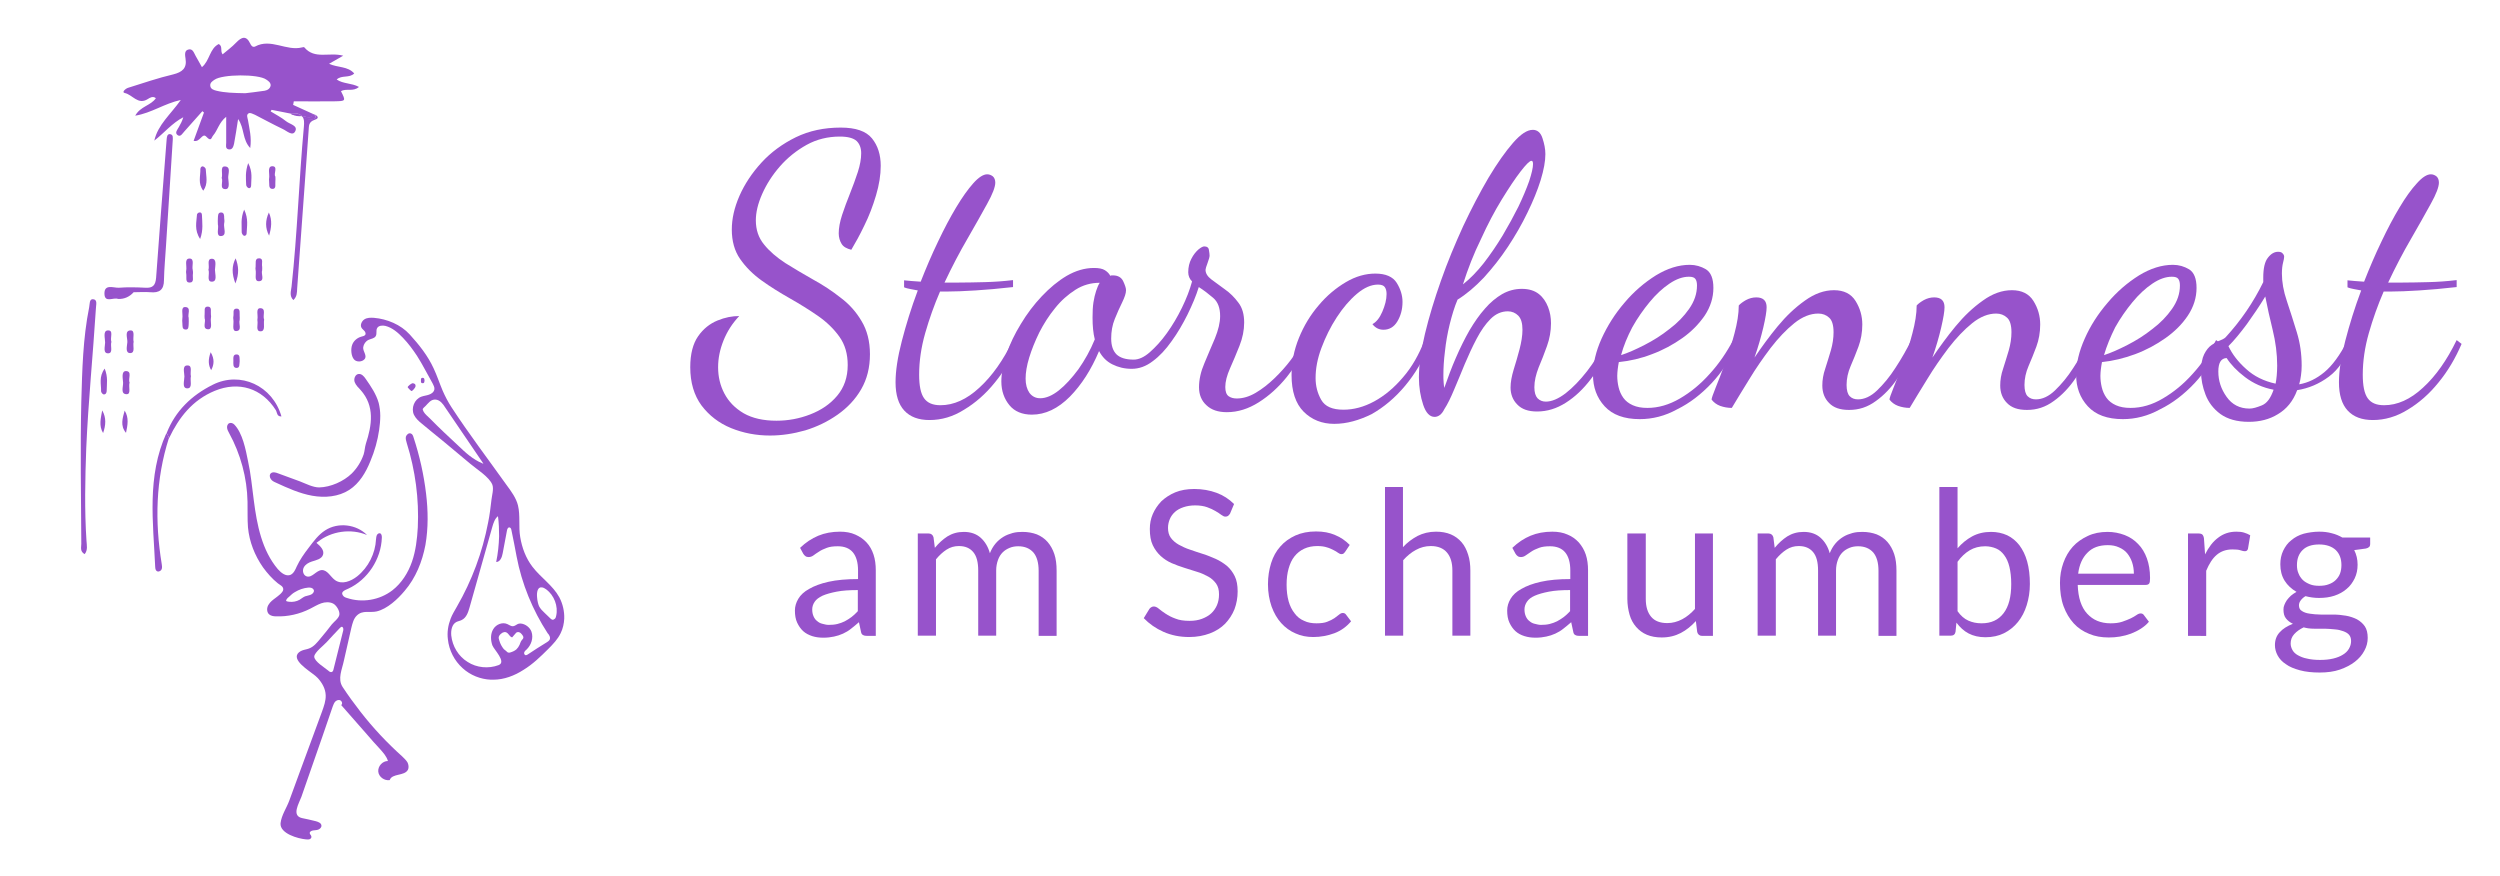 <?xml version="1.0" encoding="UTF-8"?>
<!-- Generator: Adobe Illustrator 26.0.3, SVG Export Plug-In . SVG Version: 6.00 Build 0)  -->
<svg xmlns="http://www.w3.org/2000/svg" xmlns:xlink="http://www.w3.org/1999/xlink" version="1.1" id="Ebene_1" x="0px" y="0px" viewBox="0 0 1113 390" style="enable-background:new 0 0 1113 390;" xml:space="preserve">
<style type="text/css">
	.st0{fill:#9753CB;}
	.st1{fill:none;}
</style>
<g>
	<path class="st0" d="M249,265.9c-2.9-5.3-8.2-8.7-11.9-13.5c-3-3.9-4.7-8.5-5.5-13.3c-0.8-4.6,0.1-9.6-1-14.1   c-0.8-3.3-3.1-6.4-5.1-9.1c-8.2-11.5-16.8-22.8-24.5-34.6c-1.5-2.3-2.8-4.8-3.9-7.3c-1.4-3.3-2.5-6.7-4-9.9   c-2.6-5.7-6.5-10.6-10.7-15.2c-4-4.4-10.1-6.9-15.9-7.4c-1.5-0.1-3.1-0.1-4.3,0.7c-1.2,0.8-2,2.6-1.2,3.8c0.3,0.5,0.8,0.8,1.2,1.3   c0.4,0.4,0.7,1.1,0.5,1.6c-0.3,0.7-1.2,0.8-1.9,1c-1.8,0.5-3.4,1.9-4,3.6c-0.7,1.8-0.5,5,0.8,6.5c1.1,1.3,3.6,1.2,4.7-0.1   c1.3-1.6-0.8-3.4-0.6-5.3c0.2-1.4,1.1-2.7,2.4-3.3c1.1-0.5,2.6-0.6,3.2-1.7c0.6-1.1,0-2.5,0.6-3.5c0.6-1.2,2.4-1.3,3.7-1   c3.1,0.8,5.6,3,7.8,5.3c2.4,2.5,4.4,5.2,6.3,8.1c2.5,3.9,4.6,8.2,6.9,12.2c0.4,0.8,0.9,1.7,0.8,2.6c-0.2,1.2-1.2,2-2.4,2.4   c-1.1,0.4-2.3,0.5-3.4,0.9c-3.1,1.1-4.7,5.1-3.3,8.1c0.8,1.6,2.2,2.9,3.6,4c1.3,1.1,2.7,2.2,4,3.3c2,1.6,4,3.3,6,4.9   c3.8,3.2,7.7,6.4,11.5,9.6c2.8,2.4,8.4,5.8,9.8,9.3c0.7,1.9-0.2,4.8-0.4,6.7c-0.4,3.4-0.8,6.9-1.5,10.2   c-2.5,13.1-7.2,25.8-13.9,37.4c-1,1.8-2.1,3.5-2.8,5.4c-1.1,2.9-1.6,6-1.2,9.1c0.5,4.9,2.9,9.6,6.6,12.9c3.4,3.1,7.9,4.9,12.5,5.1   c0.4,0,0.7,0,1.1,0c4.8,0,9.5-1.8,13.5-4.4c4.1-2.5,7.6-5.9,11-9.3c2.1-2.1,4.2-4.3,5.5-7c1-2,1.5-4.3,1.6-6.5   C251.3,272.3,250.6,268.9,249,265.9z M214.8,206.3c-4.2-1.7-7.6-4.8-10.8-7.9c-4.2-3.9-8.5-7.9-12.5-12c-0.9-0.9-2.3-2-2.9-3.1   c-0.8-1.4-0.3-1.4,0.8-2.5c1.3-1.3,2.4-3.1,4.6-2.9c1.9,0.2,3.2,1.9,4.2,3.5c5.7,8.3,11.3,16.7,17,25   C215,206.4,214.9,206.4,214.8,206.3z M232.3,285c-0.5,0.6-0.7,1.4-1,2.1s-0.8,1.4-1.4,2c-0.8,0.7-1.8,1.1-2.8,1.4   c-0.3,0.1-0.6,0.1-0.9,0c-0.4-0.1-0.6-0.5-0.9-0.7c-0.3-0.3-0.7-0.5-1-0.8c-0.9-1.1-1.6-2.4-2-3.8c-0.2-0.6-0.4-1.3-0.2-1.8   c0.2-0.6,0.8-1.2,1.3-1.5c0.3-0.3,0.8-0.4,1.2-0.5c0.2,0,0.5,0,0.7,0.1c0.5,0.2,0.9,0.6,1.2,1c0.3,0.4,0.7,0.9,1.1,1.1   c0.5,0.3,0.5,0.1,0.8-0.3c0.4-0.5,0.9-1,1.3-1.5c0.3-0.4,1-0.5,1.5-0.3s0.9,0.6,1.2,1c0.3,0.4,0.6,0.8,0.6,1.3   C233,284.2,232.7,284.6,232.3,285z M244.7,284.8c-0.3,0.5-0.7,0.8-1.2,1.1c-2.9,1.8-5.8,3.6-8.6,5.5c-0.3,0.2-0.6,0.3-0.9,0.3   c-0.5-0.1-0.8-0.8-0.6-1.3c0.2-0.5,0.6-0.9,1-1.2c2.1-2,3.2-5.2,2.2-8c-0.7-1.9-2.7-3.4-4.7-3.6c-1.3-0.1-1.6,0.4-2.6,0.9   c-1.3,0.7-2.1,0-3.3-0.6c-2.2-1.1-5.1,0-6.4,2.2c-1.3,2.1-1.2,4.9-0.4,7.2c0.7,1.9,6.4,7.4,2.8,8.8c-4.5,1.7-9.8,1.2-13.8-1.4   c-4.1-2.5-6.8-7-7.3-11.8c-0.2-2.3,0.3-5,2.3-6c0.8-0.4,1.7-0.5,2.4-0.9c2-1,2.8-3.3,3.4-5.4l10.2-36.1c0.5-1.7,1.1-3.6,2.5-4.7   c0.4,3,0.5,5.9,0.5,8.9c-0.1,3.8-0.5,7.7-1.3,11.5c1.8,0,2.6-2.2,2.9-3.9l1.9-10.1c0.1-0.7,0.5-1.5,1.1-1.4   c0.6,0.1,0.8,0.7,0.9,1.3c0.8,3.9,1.6,7.8,2.3,11.7c2.3,12.1,7.1,23.8,13.8,34.1C244.5,282.6,245.2,283.8,244.7,284.8z    M247.6,274.2c-0.1,0.4-0.2,0.9-0.5,1.2c-0.3,0.3-0.8,0.6-1.2,0.5c-0.3-0.1-0.6-0.3-0.8-0.5c-0.9-0.9-1.8-1.7-2.7-2.6   c-0.9-0.8-1.7-1.7-2.3-2.7c-0.4-0.7-0.9-2.5-1-4.3c-0.2-2.3,0.3-4.6,2.2-4.3c0.7,0.1,1.3,0.5,1.9,0.9   C246.7,265,248.6,269.9,247.6,274.2z"></path>
	<path class="st1" d="M247.6,274.2c-0.1,0.4-0.2,0.9-0.5,1.2c-0.3,0.3-0.8,0.6-1.2,0.5c-0.3-0.1-0.6-0.3-0.8-0.5   c-0.9-0.9-1.8-1.7-2.7-2.6c-0.9-0.8-1.7-1.7-2.3-2.7c-0.4-0.7-0.9-2.5-1-4.3c-0.2-2.3,0.3-4.6,2.2-4.3c0.7,0.1,1.3,0.5,1.9,0.9   C246.7,265,248.6,269.9,247.6,274.2z"></path>
	<path class="st1" d="M215.1,206.5c-0.1,0-0.2-0.1-0.3-0.1c-4.2-1.7-7.6-4.8-10.8-7.9c-4.2-3.9-8.5-7.9-12.5-12   c-0.9-0.9-2.3-2-2.9-3.1c-0.8-1.4-0.3-1.4,0.8-2.5c1.3-1.3,2.4-3.1,4.6-2.9c1.9,0.2,3.2,1.9,4.2,3.5   C203.8,189.8,209.4,198.1,215.1,206.5z"></path>
	<path class="st0" d="M189,169.4c-0.1,0.6,0,1.2-0.8,1.2c-0.9,0-0.8-0.6-0.8-1.2c0-0.5-0.1-1.2,0.8-1.2   C189.1,168.3,188.9,169,189,169.4z"></path>
	<path class="st0" d="M185,171.9c0,0.7-1.4,2.2-1.8,2.2c-0.2,0-1.7-1.5-1.7-1.7c0-0.5,1.6-1.7,2.2-1.8   C184.7,170.7,185.1,171.2,185,171.9z"></path>
	<path class="st0" d="M156.4,279.6c0.5-2,1-4.2,2.5-5.6c2.6-2.5,5.7-1.1,8.8-1.8c4.7-1.1,9.4-5.5,12.4-9.1c5-5.8,7.9-13.1,9.3-20.5   c1.3-7.5,1.2-15.2,0.3-22.7c-1-8.5-2.9-17-5.6-25.2c-0.2-0.7-0.5-1.5-1.2-1.7c-0.9-0.4-1.9,0.5-2.2,1.4c-0.2,0.9,0.1,1.9,0.4,2.9   c3.8,12.1,5.5,24.9,4.9,37.5c-0.3,5.2-0.9,10.4-2.6,15.3c-1.7,4.9-4.6,9.5-8.7,12.7c-5.7,4.4-13.5,5.7-20.3,3.4   c-0.7-0.2-1.4-0.5-1.8-1.2c-1.1-1.6,1.3-2.4,2.4-2.9c8.7-4,14.7-13.2,15-22.8c0-0.7-0.1-1.4-0.6-1.8c-0.6-0.3-1.3,0.1-1.6,0.7   c-0.3,0.6-0.3,1.2-0.4,1.9c-0.3,6.3-3.4,12.5-8.4,16.5c-2.8,2.2-6.8,3.8-9.8,1.7c-2.1-1.5-3.4-4.6-6-4.5c-2.5,0.2-4.3,3.6-6.7,2.8   c-1.5-0.5-2-2.5-1.3-3.9c0.7-1.4,2.1-2.2,3.6-2.7c1.9-0.6,4.4-1.1,5-3c0.7-2-1.2-3.9-2.9-5.3c0.2-0.2,0.3-0.3,0.5-0.4   c6.1-4.9,14.9-6.1,22-3.1c-4.7-4.8-12.9-5.8-18.6-2.1c-3,1.9-5.2,4.9-7.4,7.8c-2,2.6-3.9,5.3-5.3,8.3c-0.6,1.4-1.3,3-2.7,3.7   c-2,0.9-4.2-0.8-5.7-2.5c-7.1-8.4-9.3-19.7-10.7-30.6c-0.8-5.9-1.3-11.8-2.6-17.6c-1-5-2.4-12.4-6.1-16.2c-0.6-0.6-1.5-0.9-2.2-0.6   c-0.8,0.3-1.1,1.3-1,2.1c0.1,0.8,0.5,1.6,0.9,2.3c5.1,9.3,8,19.9,8.2,30.6c0.1,3.8-0.1,7.6,0.2,11.4c0.6,6.4,3,12.5,6.7,17.8   c1.9,2.6,4.1,5.1,6.6,7.1c1,0.8,2.5,1.3,2.4,2.8c-0.1,1.3-2.4,2.9-3.3,3.6c-1.2,0.9-2.5,1.8-3.3,3.2c-0.8,1.3-0.8,3.2,0.3,4.2   c0.8,0.7,2,0.9,3.1,0.9c5.2,0.2,10.5-1,15.2-3.4c1.6-0.8,3.2-1.8,4.9-2.4c1.7-0.6,3.7-0.7,5.3,0.1c1.4,0.7,3,3.2,2.8,4.9   c-0.1,1.5-2.5,3.3-3.4,4.4c-1.6,2.1-3.2,4.1-4.9,6.1c-1.5,1.8-3,3.8-5.2,4.6c-1,0.4-2.1,0.5-3.1,0.9c-1,0.4-2,1.1-2.3,2.1   c-1,3.6,7.4,8,9.3,10.2c1.9,2.1,3.4,4.7,3.5,7.6c0.1,2.5-0.8,4.9-1.6,7.2c-3.3,8.9-6.5,17.7-9.8,26.6c-1.6,4.4-3.2,8.7-4.8,13.1   c-1.2,3.3-3.5,6.5-3.9,10.1c-0.4,4.6,7.8,6.9,11.4,7.2c0.5,0,1.1,0.1,1.6-0.1c0.5-0.2,0.9-0.8,0.7-1.3c-0.1-0.5-0.6-0.8-0.7-1.3   c-0.1-0.8,0.8-1.2,1.6-1.3c0.8-0.1,1.6-0.1,2.3-0.4c0.7-0.3,1.4-1,1.3-1.8c-0.1-1.1-1.4-1.6-2.5-1.9c-2.1-0.5-4.1-1-6.2-1.4   c-4.7-1.1-1.3-6.5-0.2-9.5c1.6-4.5,3.1-9,4.7-13.5c3.1-8.9,6.2-17.7,9.2-26.6c0.3-0.8,0.6-1.6,1.1-2.2c0.6-0.6,1.5-1,2.3-0.6   c0.8,0.4,1.1,1.6,0.4,2.1c3.8,4.4,7.7,8.7,11.5,13.1c1.9,2.2,3.8,4.4,5.8,6.5c1.4,1.6,2.9,3.2,3.5,5.3c-2.4,0-4.5,2.3-4.3,4.7   c0.2,2.4,2.8,4.2,5.1,3.8c1-3.1,6.6-1.7,8.1-4.6c0.5-1,0.3-2.3-0.2-3.3c-0.6-1-1.5-1.8-2.3-2.6c-6.8-6.1-13-12.7-18.6-19.9   c-2.8-3.6-5.5-7.3-8-11.1c-2.3-3.6-0.2-7.8,0.6-11.7C154.2,289.1,155.3,284.3,156.4,279.6z M138.5,264.7c-0.9,0.4-1.8,0.5-2.7,0.8   c-0.9,0.4-1.6,1-2.4,1.5c-1.4,0.8-3.1,1.1-4.7,0.9c-0.4-0.1-1-0.1-1.2-0.3c-0.1-0.1-0.2-0.3,0-0.6c0.3-0.6,0.9-1.1,1.4-1.5   c0.7-0.7,1.5-1.4,2.4-1.9c1.8-1.1,3.8-1.8,5.9-2c0.9-0.1,2,0.1,2.4,0.9C140.1,263.2,139.4,264.3,138.5,264.7z M152.8,280.7   c-1.4,5.7-2.9,11.5-4.3,17.2c-0.1,0.5-0.3,1.2-0.9,1.3c-0.5,0.1-1-0.2-1.4-0.6c-1.5-1.3-6.3-4.1-6.3-6.3v0c0.1-1.9,4.4-5.1,5.6-6.5   c1.9-2.1,3.9-4.2,5.8-6.2c0.3-0.3,0.7-0.7,1.1-0.5C152.9,279.4,152.9,280.2,152.8,280.7z"></path>
	<path class="st1" d="M138.5,264.7c-0.9,0.4-1.8,0.5-2.7,0.8c-0.9,0.4-1.6,1-2.4,1.5c-1.4,0.8-3.1,1.1-4.7,0.9   c-0.4-0.1-1-0.1-1.2-0.3c-0.1-0.1-0.2-0.3,0-0.6c0.3-0.6,0.9-1.1,1.4-1.5c0.7-0.7,1.5-1.4,2.4-1.9c1.8-1.1,3.8-1.8,5.9-2   c0.9-0.1,2,0.1,2.4,0.9C140.1,263.2,139.4,264.3,138.5,264.7z"></path>
	<path class="st0" d="M169.3,185.1c0,2.1-0.2,4.2-0.5,6.3c-0.7,4.8-2,9.4-3.9,13.9c-2,5-4.9,9.9-9.4,12.8   c-4.8,3.1-10.9,3.6-16.5,2.6c-5.6-1-10.9-3.4-16.1-5.8c-0.9-0.4-1.8-0.8-2.3-1.6c-0.6-0.8-0.7-2,0-2.6c0.8-0.7,2.1-0.4,3.1,0   c3.3,1.2,6.5,2.4,9.8,3.6c2.6,1,5.8,2.7,8.6,2.7c5.1-0.1,10.9-2.7,14.5-6.2c2.4-2.4,4.2-5.3,5.3-8.5c0.5-1.6,0.5-3.2,1-4.8   c2.7-8.2,4-16.7-2.3-23.8c-1-1.1-2.2-2.2-2.7-3.6c-0.5-1.4,0.2-3.4,1.7-3.6c1.4-0.2,2.5,1.1,3.3,2.3c2.3,3.3,4.6,6.7,5.7,10.6   C169,181.1,169.3,183.1,169.3,185.1z"></path>
	<path class="st1" d="M152.8,280.7c-1.4,5.7-2.9,11.5-4.3,17.2c-0.1,0.5-0.3,1.2-0.9,1.3c-0.5,0.1-1-0.2-1.4-0.6   c-1.5-1.3-6.3-4.1-6.3-6.3v0c0.1-1.9,4.4-5.1,5.6-6.5c1.9-2.1,3.9-4.2,5.8-6.2c0.3-0.3,0.7-0.7,1.1-0.5   C152.9,279.4,152.9,280.2,152.8,280.7z"></path>
	<path class="st1" d="M244.7,284.8c-0.3,0.5-0.7,0.8-1.2,1.1c-2.9,1.8-5.8,3.6-8.6,5.5c-0.3,0.2-0.6,0.3-0.9,0.3   c-0.5-0.1-0.8-0.8-0.6-1.3c0.2-0.5,0.6-0.9,1-1.2c2.1-2,3.2-5.2,2.2-8c-0.7-1.9-2.7-3.4-4.7-3.6c-1.3-0.1-1.6,0.4-2.6,0.9   c-1.3,0.7-2.1,0-3.3-0.6c-2.2-1.1-5.1,0-6.4,2.2c-1.3,2.1-1.2,4.9-0.4,7.2c0.7,1.9,6.4,7.4,2.8,8.8c-4.5,1.7-9.8,1.2-13.8-1.4   c-4.1-2.5-6.8-7-7.3-11.8c-0.2-2.3,0.3-5,2.3-6c0.8-0.4,1.7-0.5,2.4-0.9c2-1,2.8-3.3,3.4-5.4l10.2-36.1c0.5-1.7,1.1-3.6,2.5-4.7   c0.4,3,0.5,5.9,0.5,8.9c-0.1,3.8-0.5,7.7-1.3,11.5c1.8,0,2.6-2.2,2.9-3.9l1.9-10.1c0.1-0.7,0.5-1.5,1.1-1.4   c0.6,0.1,0.8,0.7,0.9,1.3c0.8,3.9,1.6,7.8,2.3,11.7c2.3,12.1,7.1,23.8,13.8,34.1C244.5,282.6,245.2,283.8,244.7,284.8z"></path>
	<path class="st1" d="M233,283.6c0,0.5-0.3,1-0.7,1.4c-0.5,0.6-0.7,1.4-1,2.1s-0.8,1.4-1.4,2c-0.8,0.7-1.8,1.1-2.8,1.4   c-0.3,0.1-0.6,0.1-0.9,0c-0.4-0.1-0.6-0.5-0.9-0.7c-0.3-0.3-0.7-0.5-1-0.8c-0.9-1.1-1.6-2.4-2-3.8c-0.2-0.6-0.4-1.3-0.2-1.8   c0.2-0.6,0.8-1.2,1.3-1.5c0.3-0.3,0.8-0.4,1.2-0.5c0.2,0,0.5,0,0.7,0.1c0.5,0.2,0.9,0.6,1.2,1c0.3,0.4,0.7,0.9,1.1,1.1   c0.5,0.3,0.5,0.1,0.8-0.3c0.4-0.5,0.9-1,1.3-1.5c0.3-0.4,1-0.5,1.5-0.3s0.9,0.6,1.2,1C232.7,282.8,233,283.2,233,283.6z"></path>
</g>
<g>
	<path class="st0" d="M149.9,35.4c2.2-2.1,5.6-0.5,7.8-2.7c-2.9-3.3-7.3-2.5-11.2-4.3c2.3-1.3,4.1-2.3,6.3-3.6   c-6.2-1.7-12.7,1.8-17.3-3.7c-0.1-0.2-0.7-0.1-1,0c-7,1.8-13.9-4.2-20.9-0.4c-1,0.5-1.8-0.3-2.2-1.3c-1.8-3.8-3.9-2.9-6.3-0.4   c-1.8,1.9-4,3.5-6,5.2c-1.2-1.6,0.2-3.5-1.7-4.6c-4.1,2-4,7.4-7.5,10.3c-1.1-1.9-1.9-3.5-2.8-5c-0.8-1.4-1.3-3.5-3.4-2.8   c-1.7,0.5-1.3,2.6-1.1,4c0.7,4.3-1.5,6-5.4,7C70.4,34.7,63.7,37,57,39.1c-1.2,0.4-2.9,2-1.5,2.3c3.5,0.7,5.9,5.5,10.3,2.7   c0.8-0.5,2.2-1.5,3.6-0.4c-2.2,3.3-6.9,3.6-9.2,7.8c7.3-1.2,12.9-5.4,20.3-7c-4.6,6.5-10.2,11-11.8,18.1c4.4-3.4,7.9-7.8,12.9-10.4   c-0.5,1.7-1.2,3-2,4.4c-0.6,1.1-1.9,2.5-0.6,3.5c1.4,1.1,2.2-0.7,3-1.5c2.7-3,5.4-6.1,8.1-9.1c0.2,0.2,0.5,0.4,0.7,0.6   c-1.5,4.2-3.1,8.5-4.6,12.6c3,0.8,3.8-3.9,5.7-1.8c2.2,2.4,2.2,0.3,3-0.6c2-2.3,2.6-5.8,5.8-8.3c0,4.4,0,8,0,11.6   c0,1-0.5,2.6,1.1,2.9c1.7,0.3,2.1-1.3,2.4-2.5c0.6-3.4,1.2-6.9,1.8-11c2.9,4.1,1.8,9.1,5.4,12.9c0.7-4.8-0.4-8.6-1-12.4   c-0.2-1.1-0.9-2.5,0.4-3.1c0.6-0.3,1.8,0.3,2.7,0.7c4.1,2.1,8.1,4.3,12.3,6.3c1.8,0.8,4.4,3.4,5.6,1.1c1.4-2.6-2.4-3.2-4-4.5   c-2.1-1.7-4.6-3-6.9-4.4c0.1-0.2,0.3-0.5,0.4-0.7c2.9,0.6,5.8,1.1,8.6,1.7c1.7-0.1,3.5-0.4,4.9,1.1l0,0c0,0,0,0,0,0   c4.2,0.9,4.2,0.9,4.9-1c-2.9-1.3-5.9-2.7-8.8-4c0.1-0.5,0.2-1.1,0.3-1.6c6,0,12.1,0.1,18.1,0c5.1-0.1,5.1-0.1,2.9-4.5   c2.3-1.4,5.4,0.4,8-1.9C156.5,36.9,152.8,37.4,149.9,35.4z M117.8,40.4c-3.4,0.5-6.8,0.9-8.6,1.1c-5.3-0.1-9.1-0.2-12.8-1.1   c-1.2-0.3-2.7-0.7-2.8-2.3c-0.1-1.3,1-2,1.9-2.6c3.5-2.5,19.5-2.6,23-0.1c0.9,0.6,2,1.3,2,2.6C120.3,39.5,119,40.2,117.8,40.4z"></path>
	<path class="st0" d="M134.3,51.7c-1.3-1.3-3.1-0.1-4.5-0.8h0c-0.1-0.1-0.3-0.2-0.4-0.3C131.2,50.6,133,50.3,134.3,51.7z"></path>
	<path class="st0" d="M139.5,53c-1.9,0.7-3.6-0.1-5.2-1.3h0c0,0,0,0,0,0c0,0,0,0,0,0c4.2,0.9,4.2,0.9,4.9-1   C140.3,51.4,141.3,52.3,139.5,53z"></path>
	<path class="st0" d="M76.9,62.5c-1,15.7-2,31.4-3,47c-0.3,5.1-0.8,10.1-0.9,15.2c0,4.3-2,5.8-6.1,5.4c-2.4-0.2-4.9,0-7.4,0   c-1.8,2-4.1,3.1-6.9,3c-2-0.9-6,2-6.1-2.3c-0.1-4.5,4-2.6,6.4-2.7c3.9-0.3,7.9-0.2,11.8,0c3.3,0.2,4.5-1,4.8-4.4   c1.4-19.8,3-39.5,4.5-59.2c0.1-0.8,0.1-1.6,0.2-2.5c0.1-1,0.2-2.3,1.4-2.3C77.3,59.9,76.9,61.4,76.9,62.5z"></path>
	<path class="st0" d="M140.2,53.3c-3,1-2.6,2.8-2.8,4.8c-1.7,23.4-3.4,46.9-5.1,70.3c-0.1,1.8,0,3.6-1.7,5.2c-1.9-1.9-1-4.1-0.8-6   c2.6-23.7,3.3-47.6,5.5-71.3c0.1-1.6,0.3-3.3-0.9-4.7h0c1.5,1.1,3.3,2,5.2,1.3c1.8-0.7,0.8-1.6-0.2-2.2   C141,51.2,142.7,52.5,140.2,53.3z"></path>
	<path class="st0" d="M139.5,53c-1.9,0.7-3.6-0.1-5.2-1.3h0c0,0,0,0,0,0c0,0,0,0,0,0c4.2,0.9,4.2,0.9,4.9-1   C140.3,51.4,141.3,52.3,139.5,53z"></path>
	<path class="st0" d="M75.2,195.1c-1.8,0-1.4-1.1-1.1-2.2C74.5,193.6,74.9,194.3,75.2,195.1z"></path>
	<path class="st0" d="M72,251.1c0.2,1.3,0.4,2.8-1.2,3.3c-1.2,0.3-1.7-0.9-1.7-1.9c-0.9-20.1-3.8-40.4,5-59.7   c-0.3,1.1-0.6,2.2,1.1,2.2C69.3,213.5,68.9,232.2,72,251.1z"></path>
	<path class="st0" d="M75.2,195.1c-1.8,0-1.4-1.1-1.1-2.2C74.5,193.6,74.9,194.3,75.2,195.1z"></path>
	<path class="st0" d="M122.6,78.6c0,1,0.1,1.5,0,2c-0.2,1.3,0.6,3.6-1.4,3.5c-1.8-0.1-1.2-2.3-1.4-3.6c0-0.3-0.1-0.7,0-1   c0.4-1.9-1-5.4,1.4-5.5C124,74,121.6,77.5,122.6,78.6z"></path>
	<path class="st0" d="M101.6,79.2c0.1,1.8,0.9,5-1.2,5c-2.9,0-0.9-3.3-1.7-5c0.6-1.8-0.8-5.1,1.3-5.1   C103,74.1,101.5,77.4,101.6,79.2z"></path>
	<path class="st0" d="M110.5,72.6c2.1,4.1,1.3,7.1,1.3,10c0,0.7-0.4,1.4-1.2,1.1c-0.5-0.2-1-0.9-1-1.4   C109.5,79.5,109.1,76.6,110.5,72.6z"></path>
	<path class="st0" d="M85.9,121.9c-0.3,1.4,0.8,3.9-1.5,3.9c-2.1,0-1.2-2.5-1.5-4c-0.1-0.5-0.1-1,0-1.4c0.4-1.9-1-5.3,1.5-5.3   c2.4,0,0.9,3.5,1.4,5C85.9,120.9,86,121.4,85.9,121.9z"></path>
	<path class="st0" d="M108.7,93.3c2,4.2,1.2,7.4,1.1,10.6c0,0.7-0.6,1.3-1.3,1c-0.4-0.2-0.9-1-0.9-1.5   C107.7,100.4,107,97.4,108.7,93.3z"></path>
	<path class="st0" d="M57.7,170.3c-0.6,1.9,0.8,5.2-1.3,5.2c-2.9,0-1.5-3.3-1.6-5.2c-0.1-1.8-0.9-5.1,1.3-5.1   C59,165.3,56.9,168.7,57.7,170.3z"></path>
	<path class="st0" d="M117.6,142.3c-0.4,1.9,0.7,5.1-1.5,5.2c-2.5,0.1-1.1-3.1-1.5-4.8c0-0.2,0-0.3,0-0.5c0.4-1.8-0.9-5,1.3-5   C118.7,137.3,116.8,140.6,117.6,142.3z"></path>
	<path class="st0" d="M82.5,146.7c-1.5-0.1-1.2-1.7-1.3-2.7c-0.1-0.8-0.1-1.6,0-2.4c0.3-1.8-0.9-5,1.3-4.9c2.8,0.1,0.9,3.4,1.5,4.8   c0,1.2,0.1,2,0,2.8C83.9,145.3,84.1,146.9,82.5,146.7z"></path>
	<path class="st0" d="M46.6,164.1c1.6,3.9,0.9,6.9,0.9,9.9c0,0.8-0.4,1.7-1.4,1.6c-0.4-0.1-1.1-0.9-1.1-1.4   C45.1,171.1,43.9,167.8,46.6,164.1z"></path>
	<path class="st0" d="M45.5,182.7c1.9,3.3,1.6,6.6,0.4,10.1C43.9,189.5,44.9,186.1,45.5,182.7z"></path>
	<path class="st0" d="M119.8,104.9c-1.8-3.4-1.7-6.8-0.1-10.3C121.3,98.1,120.8,101.5,119.8,104.9z"></path>
	<path class="st0" d="M104.8,126.2c-1.7-4.5-1.6-7.9,0.1-11.2C106.2,118.4,106.6,121.7,104.8,126.2z"></path>
	<path class="st0" d="M85,167.5c-0.5,1.9,0.9,5.4-1.6,5.4c-2.5,0-1.3-3.4-1.3-5.3c0-1.7-1.1-4.9,1.3-4.9   C85.9,162.6,84.5,165.8,85,167.5z"></path>
	<path class="st0" d="M55.5,182.8c2,3.2,1.3,6.5,0.6,9.9C53.4,189.5,54.6,186.1,55.5,182.8z"></path>
	<path class="st0" d="M105.1,147.4c-2,0-0.9-3.3-1.2-5.1c-0.1-0.5-0.1-1,0-1.5c0.3-1.3-0.6-3.5,1.6-3.4c1.6,0.1,1.1,2.1,1.2,3.3   c0.1,0.5,0,1,0,1.8C106.1,144,108,147.3,105.1,147.4z"></path>
	<path class="st0" d="M98.3,105.1c-2.3,0-0.8-3.6-1.3-5.2c0-1.2-0.1-2,0-2.8c0.1-1.1-0.1-2.6,1.6-2.5c1.2,0.1,1.2,1.4,1.2,2.4   c0.1,0.8,0.2,1.7,0,2.4C99.4,101.4,101.3,105,98.3,105.1z"></path>
	<path class="st0" d="M106.7,160.9c-0.2,1.2,0.2,3-1.5,2.9c-1.6-0.1-1.3-1.9-1.3-3.1c0-1.2-0.3-3,1.5-2.9   C107,157.8,106.6,159.7,106.7,160.9z"></path>
	<path class="st0" d="M93.8,156.8c1.8,3.1,1.5,5.6,0.2,8C92.7,162.5,92.6,160.1,93.8,156.8z"></path>
	<path class="st0" d="M115.2,125.2c-2.2,0-1-3.2-1.4-5c-0.1-0.5-0.1-1,0-1.4c0.2-1.5-0.6-3.9,1.7-3.8c1.9,0.1,0.9,2.3,1.2,3.6   c0.1,0.5,0,1,0,1.8C116.1,121.8,118.1,125.2,115.2,125.2z"></path>
	<path class="st0" d="M92.7,146.6c-2.9-0.1-0.9-3.4-1.6-4.9c0-0.8-0.1-1.3,0-1.8c0.2-1.3-0.6-3.5,1.5-3.4c1.9,0.1,1.1,2.3,1.3,3.6   c0.1,0.5,0.1,1,0,1.5C93.6,143.3,94.8,146.6,92.7,146.6z"></path>
	<path class="st0" d="M89.9,95.7c0.1,3.3,0.7,6.6-0.8,10.7c-2.7-4.1-1.6-7.5-1.4-10.9c0-0.3,0.6-0.9,1-0.9   C89.4,94.4,89.9,94.9,89.9,95.7z"></path>
	<path class="st0" d="M49.6,152.2c-0.6,1.8,0.9,5-1.4,5.1c-2.5,0.1-1.4-3.1-1.4-4.8c0-1.9-1.1-5.4,1.3-5.4   C50.7,147,48.9,150.4,49.6,152.2z"></path>
	<path class="st0" d="M42.7,137.3c-1.3,20.7-3.4,41.4-4.3,62.2c-0.5,13.7-0.8,27.5,0.1,41.2c0.1,2,0.7,4.1-0.8,6   c-2.2-1.2-1.5-3.1-1.5-4.6c-0.1-21.1-0.5-42.2,0-63.3c0.4-14,0.7-28.1,3.5-42c0.3-1.4,0-3.7,1.7-3.6   C43.6,133.4,42.7,135.8,42.7,137.3z"></path>
	<path class="st0" d="M94.3,125.4c-2.5,0-0.8-3.5-1.5-5.3c0.6-1.7-0.9-4.9,1.5-4.9c2.3,0,1.5,3.1,1.4,4.9   C95.7,122,96.9,125.4,94.3,125.4z"></path>
	<path class="st0" d="M58,157.2c-2.4,0-1.4-3.1-1.3-4.9c0.1-1.8-1.4-5.2,1.5-5.2c2.1,0,0.8,3.3,1.3,5.1   C59,153.9,60.4,157.1,58,157.2z"></path>
	<path class="st0" d="M90.5,84.9c-2.5-3.2-1.2-6.5-1.3-9.6c0-0.7,0.5-1.4,1.2-1.2c0.5,0.1,1.2,0.8,1.2,1.2   C91.7,78.4,92.8,81.7,90.5,84.9z"></path>
	<path class="st0" d="M125.3,185.4c-2.1,0.1-1.9-1.8-2.5-2.8c-6.2-9.8-16.5-13-27.2-8.6c-9.9,4.1-15.9,11.8-20.3,21   c-0.4-0.7-0.8-1.5-1.1-2.2c3.9-9.9,11.1-16.8,20.5-21.5C107,165.1,121.4,171.7,125.3,185.4z"></path>
	<path class="st0" d="M134.4,51.7C134.3,51.7,134.3,51.7,134.4,51.7L134.4,51.7c-1.6,0.1-3.1,0-4.5-0.8h0c-0.1-0.1-0.3-0.2-0.4-0.3   C131.2,50.6,133,50.3,134.4,51.7L134.4,51.7z"></path>
	<path class="st1" d="M120.4,37.9c-0.1,1.5-1.4,2.3-2.7,2.5c-3.4,0.5-6.8,0.9-8.6,1.1c-5.3-0.1-9.1-0.2-12.8-1.1   c-1.2-0.3-2.7-0.7-2.8-2.3c-0.1-1.3,1-2,1.9-2.6c3.5-2.5,19.5-2.6,23-0.1C119.4,35.9,120.5,36.6,120.4,37.9z"></path>
</g>
<g>
	<path class="st0" d="M342.8,193.9c-6.1,0-11.9-1.1-17.3-3.3c-5.4-2.2-9.8-5.6-13.2-10.1c-3.3-4.5-5-10.2-5-17   c0-5.9,1.2-10.5,3.5-13.8c2.3-3.3,5.2-5.6,8.6-7c3.4-1.4,6.6-2,9.7-2c-3.1,3.3-5.4,6.9-7,10.9c-1.6,4-2.4,7.9-2.4,11.9   c0,4.2,0.9,8.1,2.8,11.7c1.9,3.6,4.7,6.5,8.6,8.8c3.9,2.2,8.7,3.3,14.6,3.3c5.1,0,10.1-0.9,15-2.8c4.9-1.9,8.9-4.6,12-8.3   c3.1-3.7,4.7-8.2,4.7-13.7c0-4.9-1.2-9.1-3.7-12.6c-2.5-3.5-5.7-6.6-9.6-9.3c-3.9-2.7-8.1-5.3-12.5-7.8c-4.4-2.5-8.6-5.1-12.5-7.9   c-3.9-2.8-7.1-6-9.6-9.6c-2.5-3.6-3.7-8-3.7-13.1c0-4.8,1.1-9.7,3.4-15c2.3-5.2,5.5-10.1,9.8-14.8c4.2-4.6,9.4-8.4,15.3-11.3   c6-2.9,12.6-4.3,20-4.3c6.7,0,11.3,1.6,13.9,4.8c2.6,3.2,3.9,7.3,3.9,12.2c0,4.1-0.7,8.5-2.1,13.2c-1.4,4.7-3.1,9.2-5.2,13.4   c-2,4.2-4,7.8-5.8,10.8c-2-0.5-3.5-1.3-4.3-2.6c-0.8-1.3-1.3-2.9-1.3-4.7c0-2.4,0.5-5.1,1.5-8.2c1-3.1,2.2-6.2,3.5-9.5   c1.3-3.3,2.5-6.5,3.5-9.6c1-3.1,1.5-5.9,1.5-8.4c0-2.3-0.7-4.1-2-5.4c-1.4-1.3-3.9-2-7.5-2c-5.3,0-10.3,1.2-14.8,3.7   c-4.5,2.5-8.5,5.7-11.9,9.6c-3.4,3.9-6,8-7.9,12.3c-1.9,4.3-2.8,8.2-2.8,11.7c0,4.2,1.2,7.8,3.7,10.8c2.4,3,5.6,5.7,9.4,8.2   c3.9,2.4,8,4.9,12.3,7.3c4.4,2.4,8.5,5.1,12.3,8.1c3.9,2.9,7,6.4,9.4,10.5c2.4,4,3.7,8.9,3.7,14.7c0,5.9-1.3,11.1-3.9,15.6   c-2.6,4.5-6.1,8.2-10.5,11.3c-4.4,3.1-9.2,5.4-14.4,7C353.2,193.1,348,193.9,342.8,193.9z"></path>
	<path class="st0" d="M413.8,187c-4.9,0-8.6-1.4-11.2-4.2c-2.6-2.8-3.9-7-3.9-12.6c0-5,0.9-11.1,2.8-18.4c1.9-7.3,4.2-14.8,7.1-22.5   c-1.1-0.2-2.2-0.4-3.2-0.6c-1-0.2-2-0.4-2.9-0.8v-3.1c0.9,0.1,2,0.2,3.2,0.3c1.2,0.1,2.7,0.2,4.2,0.3c2.4-6.1,4.9-12,7.7-17.8   c2.7-5.7,5.4-10.8,8.1-15.3c2.7-4.5,5.2-8,7.6-10.7c2.4-2.7,4.5-4,6.2-4c0.9,0,1.7,0.3,2.5,0.9c0.7,0.6,1.1,1.6,1.1,2.8   c0,1.9-1.2,5.1-3.6,9.4c-2.4,4.4-5.3,9.5-8.8,15.6c-3.5,6-6.9,12.5-10.2,19.5c1,0,2.1,0,3.1,0c1.1,0,2.1,0,3.1,0   c3.7,0,7.7-0.1,11.8-0.2c4.1-0.1,8.3-0.4,12.5-0.9v3.1c-6.2,0.7-11.8,1.2-16.7,1.5c-4.9,0.3-9.3,0.5-13.2,0.5c-0.5,0-0.9,0-1.3,0   c-0.4,0-0.8,0-1.3,0c-2.6,6-4.8,12.2-6.6,18.5c-1.8,6.3-2.7,12.5-2.7,18.5c0,4.9,0.7,8.4,2.2,10.5c1.5,2.1,3.9,3.1,7.3,3.1   c5.9,0,11.7-2.6,17.3-7.8c5.7-5.2,10.7-12.3,15-21.2l2.2,1.7c-2.7,6.3-6.1,12.1-10.3,17.2c-4.1,5.1-8.7,9.1-13.7,12.1   C424.3,185.5,419.2,187,413.8,187z"></path>
	<path class="st0" d="M459.4,184.6c-4.3,0-7.7-1.4-10-4.2s-3.6-6.3-3.6-10.6c0-3.6,0.8-7.7,2.3-12.2c1.5-4.5,3.7-9,6.4-13.4   c2.7-4.5,5.8-8.6,9.3-12.3c3.5-3.7,7.2-6.8,11.1-9.1c4-2.3,8-3.5,12.1-3.5c2.2,0,3.8,0.3,4.9,1c1.1,0.7,1.9,1.5,2.4,2.5   c0.2-0.1,0.4-0.2,0.6-0.2s0.4,0,0.6,0c2.2,0,3.7,0.9,4.5,2.5c0.8,1.7,1.3,3.1,1.3,4.1c0,1.4-0.6,3.1-1.7,5.4   c-1.1,2.2-2.2,4.7-3.3,7.4c-1.1,2.7-1.6,5.6-1.6,8.7c0,3.2,0.8,5.5,2.4,7.1c1.6,1.5,4.1,2.3,7.6,2.3c2.3,0,4.7-1.1,7.2-3.3   c2.5-2.2,5.1-5,7.6-8.5c2.5-3.5,4.7-7.2,6.7-11.3c2-4.1,3.5-8,4.5-11.7c-1.1-1.1-1.7-2.5-1.7-4.1c0-2.3,0.5-4.3,1.4-6   c0.9-1.8,2-3.1,3.1-4.1c1.2-1,2.1-1.4,2.6-1.4c1.2,0,2,0.5,2.1,1.6c0.2,1.1,0.3,1.9,0.3,2.5c0,0.6-0.3,1.7-0.9,3.3   c-0.6,1.6-0.9,2.6-0.9,3c0,1.6,0.9,3,2.6,4.3c1.8,1.3,3.8,2.8,6,4.4c2.3,1.6,4.3,3.6,6,5.9c1.8,2.3,2.6,5.3,2.6,8.9   c0,3.4-0.7,6.9-2.1,10.4c-1.4,3.5-2.8,6.9-4.2,10c-1.4,3.2-2.1,5.9-2.1,8.3c0,2,0.5,3.4,1.5,4.1c1,0.7,2.2,1,3.6,1   c2.7,0,5.5-0.8,8.4-2.5c2.9-1.7,5.7-3.9,8.4-6.5c2.7-2.6,5.2-5.4,7.3-8.2c2.2-2.9,3.7-5.6,4.8-8.1l2.2,1.7c-2.2,4.8-5.1,9.4-8.8,14   c-3.7,4.6-7.9,8.4-12.5,11.3s-9.3,4.4-14.2,4.4c-3.9,0-6.9-1-9.1-3.1c-2.2-2-3.3-4.7-3.3-8c0-3.4,0.8-7,2.4-10.7   c1.6-3.7,3.1-7.5,4.7-11.1c1.5-3.7,2.3-7,2.3-9.9c0-3.6-1-6.3-3.1-8.1c-2.1-1.8-4.2-3.4-6.4-4.8c-1.2,3.9-2.9,7.9-5,12.2   c-2.1,4.2-4.4,8.2-7.1,11.9c-2.6,3.7-5.4,6.7-8.4,8.9c-3,2.3-6.1,3.4-9.4,3.4c-3.2,0-6-0.7-8.6-2c-2.6-1.3-4.5-3.3-5.9-5.9   c-3.5,8.3-7.8,15-13,20.3C471,181.9,465.4,184.6,459.4,184.6z M463.1,177.3c2.6,0,5.4-1.2,8.3-3.5c2.9-2.3,5.8-5.5,8.7-9.4   c2.8-4,5.3-8.4,7.3-13.3c-0.7-2.7-1-6-1-9.7c0-2.6,0.1-4.9,0.4-6.8c0.3-1.9,0.7-3.6,1.2-5.1c0.5-1.5,1-2.7,1.6-3.6   c-3.9,0-7.5,1-10.8,3.1c-3.3,2.1-6.4,4.8-9.1,8.2c-2.7,3.3-5,6.9-7,10.8c-1.9,3.9-3.4,7.6-4.5,11.2c-1.1,3.6-1.6,6.7-1.6,9.4   c0,2.6,0.6,4.7,1.7,6.3C459.5,176.5,461.1,177.3,463.1,177.3z"></path>
	<path class="st0" d="M594,188.7c-5.4,0-10-1.8-13.6-5.4c-3.6-3.6-5.4-9.1-5.4-16.3c0-5.7,1.1-11.2,3.3-16.6   c2.2-5.4,5.1-10.2,8.8-14.5c3.6-4.3,7.7-7.7,12.1-10.3c4.4-2.6,8.8-3.8,13.1-3.8c4.6,0,7.8,1.4,9.5,4.1c1.7,2.7,2.6,5.6,2.6,8.5   c0,3.3-0.8,6.2-2.3,8.7c-1.5,2.5-3.6,3.7-6.2,3.7c-1.9,0-3.6-0.8-4.9-2.5c1.7-0.9,3.2-2.7,4.4-5.5c1.2-2.8,1.9-5.4,1.9-7.9   c0-1.4-0.3-2.4-0.8-3.1c-0.5-0.7-1.5-1.1-3-1.1c-3.1,0-6.2,1.4-9.4,4.1c-3.2,2.7-6.2,6.2-9,10.5c-2.8,4.3-5,8.8-6.8,13.6   c-1.8,4.8-2.6,9.2-2.6,13.4c0,3.5,0.8,6.7,2.5,9.7s5,4.4,9.9,4.4c4.5,0,9.1-1.2,13.7-3.7c4.6-2.5,8.9-6.1,12.8-10.7   c4-4.6,7.1-10.1,9.5-16.3l2.2,1.7c-2.6,6.8-6.2,12.9-10.7,18.3c-4.5,5.4-9.5,9.6-15,12.7C605.1,187.1,599.6,188.7,594,188.7z"></path>
	<path class="st0" d="M638.7,185.6c-2.2,0-3.9-1.8-5.1-5.4c-1.2-3.6-1.9-7.7-1.9-12.2c0-5.4,0.9-11.9,2.7-19.4   c1.8-7.5,4.2-15.4,7.1-23.6c2.9-8.3,6.3-16.4,9.9-24.3c3.7-7.9,7.5-15.1,11.3-21.6c3.9-6.5,7.5-11.6,10.9-15.5   c3.4-3.9,6.3-5.8,8.8-5.8c2,0,3.5,1.2,4.3,3.7c0.8,2.4,1.3,4.8,1.3,7.1c0,3.2-0.7,7-2.1,11.6c-1.4,4.5-3.4,9.4-5.9,14.5   c-2.5,5.2-5.4,10.2-8.7,15.2c-3.3,5-6.9,9.5-10.7,13.7c-3.9,4.1-7.8,7.4-11.7,9.8c-1.4,3.3-2.5,7-3.5,11c-1,4.1-1.7,8.1-2.1,12   c-0.5,3.9-0.7,7.4-0.7,10.5c0,1.2,0,2.3,0.1,3.2c0.1,0.9,0.1,1.8,0.3,2.6c1.6-4.6,3.3-9.2,5.2-13.5c1.9-4.4,3.9-8.4,6-12.1   c2.2-3.7,4.4-6.9,6.9-9.7c2.4-2.8,5-4.9,7.7-6.5c2.7-1.5,5.6-2.3,8.7-2.3c3.2,0,5.7,0.8,7.6,2.3c1.9,1.5,3.2,3.5,4.1,5.8   c0.9,2.3,1.3,4.7,1.3,7.2c0,3.5-0.6,6.9-1.8,10.2c-1.2,3.3-2.4,6.5-3.7,9.5c-1.2,3.1-1.9,6-1.9,8.8c0,2.3,0.5,3.9,1.4,4.9   c1,1,2.2,1.5,3.7,1.5c2.6,0,5.5-1.2,8.8-3.7c3.2-2.5,6.4-5.8,9.6-9.9c3.2-4.1,5.9-8.6,8.2-13.5l2.2,2c-2.4,5.6-5.3,10.6-8.7,15   c-3.4,4.5-7.1,8-11.2,10.6c-4.1,2.6-8.3,3.9-12.8,3.9c-3.9,0-6.8-1-8.8-3.1c-2-2-3-4.6-3-7.6c0-2.4,0.5-5,1.4-8   c0.9-2.9,1.8-5.9,2.6-9s1.3-6,1.3-8.7c0-2.9-0.6-5-1.9-6.3c-1.2-1.2-2.8-1.9-4.6-1.9c-2.8,0-5.4,1.1-7.7,3.4   c-2.3,2.3-4.3,5.2-6.2,8.8c-1.9,3.6-3.6,7.3-5.3,11.3c-1.6,4-3.2,7.7-4.7,11.3c-1.5,3.6-2.9,6.5-4.4,8.8   C641.9,184.5,640.3,185.6,638.7,185.6z M651.3,126.6c3.2-2.5,6.3-5.7,9.3-9.5c3-3.9,5.8-8,8.4-12.3c2.6-4.4,4.9-8.6,7-12.8   c2-4.2,3.6-8,4.8-11.4c1.1-3.4,1.7-5.9,1.7-7.6c0-0.6-0.1-0.9-0.2-1.1c-0.1-0.2-0.3-0.3-0.5-0.3c-0.8,0-2.4,1.6-4.8,4.7   c-2.4,3.1-5.2,7.3-8.4,12.5c-3.2,5.2-6.3,11.1-9.3,17.7C656.1,113,653.5,119.7,651.3,126.6z"></path>
	<path class="st0" d="M730,186.6c-6.9,0-12.1-1.9-15.6-5.7c-3.5-3.8-5.2-8.5-5.2-14c0-5.1,1.3-10.5,3.8-16.1c2.6-5.7,5.9-11,10.2-16   c4.2-5,8.9-9,14-12.2c5.1-3.1,10.1-4.7,15.1-4.7c2.6,0,5,0.7,7.2,2c2.2,1.4,3.3,4.1,3.3,8.3c0,4.3-1.3,8.4-3.8,12.2   c-2.6,3.8-5.9,7.2-10,10.1c-4.1,2.9-8.7,5.4-13.6,7.2c-4.9,1.9-9.8,3-14.7,3.5c-0.2,1.1-0.4,2.2-0.5,3.2c-0.1,1-0.2,2-0.2,2.9   c0,1.7,0.2,3.4,0.6,5.1c0.4,1.7,1.1,3.3,2.1,4.7c1,1.4,2.4,2.5,4.2,3.3c1.8,0.8,3.9,1.2,6.5,1.2c4.9,0,9.7-1.4,14.5-4.2   c4.8-2.8,9.2-6.4,13.3-11c4.1-4.5,7.5-9.5,10.4-15l2,1.5c-3.1,6.8-6.9,12.7-11.6,17.7c-4.7,5-9.8,8.9-15.3,11.6   C741.3,185.2,735.7,186.6,730,186.6z M721.7,158.1c3.1-1,6.5-2.5,10.4-4.5c3.9-2,7.6-4.3,11.1-7.1c3.6-2.7,6.5-5.7,8.8-9   c2.3-3.3,3.5-6.7,3.5-10.4c0-1.2-0.2-2.2-0.7-2.9c-0.5-0.7-1.4-1-2.9-1c-2.7,0-5.6,1-8.7,3.1c-3.1,2.1-6,4.8-8.8,8.2   c-2.8,3.4-5.4,7.1-7.7,11.2C724.5,149.9,722.8,154,721.7,158.1z"></path>
	<path class="st0" d="M823.2,182.5c-4,0-6.9-1-8.9-3.1c-2-2-3-4.6-3-7.8c0-2.4,0.4-4.9,1.3-7.5c0.8-2.6,1.7-5.3,2.5-8.1   c0.8-2.8,1.2-5.5,1.2-8.1c0-3.2-0.7-5.4-2-6.5c-1.3-1.2-2.9-1.8-4.8-1.8c-3.5,0-7.1,1.4-10.7,4.3c-3.6,2.9-7.1,6.6-10.5,11   c-3.4,4.5-6.6,9.1-9.5,13.9c-2.9,4.8-5.6,9-7.8,12.8c-1.8,0-3.5-0.3-5.2-0.9c-1.6-0.6-2.9-1.6-3.8-2.8c0-0.6,0.6-2.3,1.8-5.3   c1.2-2.9,2.6-6.6,4.2-10.9c1.6-4.3,3-8.7,4.2-13.3c1.2-4.5,1.9-8.7,1.9-12.4c0.7-0.8,1.8-1.6,3.2-2.4c1.5-0.8,3-1.2,4.6-1.2   c3.1,0,4.6,1.5,4.6,4.4c0,1.8-0.5,4.8-1.5,9.1c-1,4.2-2.3,8.7-3.9,13.3c3.1-4.6,6.5-9.3,10.3-13.9c3.8-4.6,7.8-8.4,12.2-11.5   c4.3-3.1,8.6-4.6,12.9-4.6c4.4,0,7.6,1.6,9.6,4.8c2,3.2,3,6.7,3,10.5c0,3.5-0.6,6.8-1.7,9.8c-1.1,3-2.3,5.9-3.5,8.7   c-1.2,2.8-1.8,5.6-1.8,8.4c0,2.4,0.5,4.1,1.4,5c1,1,2.2,1.4,3.7,1.4c2.8,0,5.7-1.3,8.5-4c2.8-2.7,5.6-6,8.2-10.1   c2.7-4.1,5-8.2,7.1-12.4l1.9,2.2c-2.4,5.6-5,10.5-8,14.8c-2.9,4.3-6.2,7.7-9.7,10.2C831.4,181.3,827.5,182.5,823.2,182.5z"></path>
	<path class="st0" d="M902.4,182.5c-4,0-6.9-1-8.9-3.1c-2-2-3-4.6-3-7.8c0-2.4,0.4-4.9,1.3-7.5c0.8-2.6,1.7-5.3,2.5-8.1   c0.8-2.8,1.2-5.5,1.2-8.1c0-3.2-0.7-5.4-2-6.5c-1.3-1.2-2.9-1.8-4.8-1.8c-3.5,0-7.1,1.4-10.7,4.3s-7.1,6.6-10.5,11   c-3.4,4.5-6.6,9.1-9.5,13.9c-2.9,4.8-5.6,9-7.8,12.8c-1.8,0-3.5-0.3-5.2-0.9c-1.6-0.6-2.9-1.6-3.8-2.8c0-0.6,0.6-2.3,1.8-5.3   c1.2-2.9,2.6-6.6,4.2-10.9c1.6-4.3,3-8.7,4.2-13.3c1.2-4.5,1.9-8.7,1.9-12.4c0.7-0.8,1.8-1.6,3.2-2.4c1.5-0.8,3-1.2,4.6-1.2   c3.1,0,4.6,1.5,4.6,4.4c0,1.8-0.5,4.8-1.5,9.1s-2.3,8.7-3.9,13.3c3.1-4.6,6.5-9.3,10.3-13.9c3.8-4.6,7.8-8.4,12.2-11.5   c4.3-3.1,8.6-4.6,12.9-4.6c4.4,0,7.6,1.6,9.6,4.8c2,3.2,3,6.7,3,10.5c0,3.5-0.6,6.8-1.7,9.8c-1.1,3-2.3,5.9-3.5,8.7   c-1.2,2.8-1.8,5.6-1.8,8.4c0,2.4,0.5,4.1,1.4,5c1,1,2.2,1.4,3.7,1.4c2.8,0,5.7-1.3,8.5-4c2.8-2.7,5.6-6,8.2-10.1   c2.7-4.1,5-8.2,7.1-12.4l1.9,2.2c-2.4,5.6-5,10.5-8,14.8c-2.9,4.3-6.2,7.7-9.7,10.2C910.6,181.3,906.7,182.5,902.4,182.5z"></path>
	<path class="st0" d="M945.1,186.6c-6.9,0-12.1-1.9-15.6-5.7c-3.5-3.8-5.2-8.5-5.2-14c0-5.1,1.3-10.5,3.8-16.1   c2.5-5.7,5.9-11,10.2-16c4.2-5,8.9-9,14-12.2c5.1-3.1,10.1-4.7,15.1-4.7c2.6,0,5,0.7,7.2,2c2.2,1.4,3.3,4.1,3.3,8.3   c0,4.3-1.3,8.4-3.8,12.2c-2.5,3.8-5.9,7.2-10,10.1c-4.1,2.9-8.7,5.4-13.6,7.2s-9.8,3-14.7,3.5c-0.2,1.1-0.4,2.2-0.5,3.2   c-0.1,1-0.2,2-0.2,2.9c0,1.7,0.2,3.4,0.6,5.1c0.4,1.7,1.1,3.3,2.1,4.7c1,1.4,2.4,2.5,4.2,3.3c1.8,0.8,3.9,1.2,6.5,1.2   c4.9,0,9.7-1.4,14.4-4.2c4.8-2.8,9.2-6.4,13.3-11c4.1-4.5,7.5-9.5,10.4-15l2,1.5c-3.1,6.8-6.9,12.7-11.6,17.7   c-4.7,5-9.8,8.9-15.3,11.6C956.3,185.2,950.7,186.6,945.1,186.6z M936.7,158.1c3.1-1,6.5-2.5,10.4-4.5c3.9-2,7.6-4.3,11.1-7.1   c3.6-2.7,6.5-5.7,8.8-9c2.3-3.3,3.5-6.7,3.5-10.4c0-1.2-0.2-2.2-0.7-2.9c-0.5-0.7-1.4-1-2.9-1c-2.7,0-5.6,1-8.7,3.1   c-3.1,2.1-6,4.8-8.8,8.2c-2.8,3.4-5.4,7.1-7.7,11.2C939.6,149.9,937.9,154,936.7,158.1z"></path>
	<path class="st0" d="M1001.2,187.8c-5.3,0-9.5-1.2-12.7-3.5c-3.1-2.3-5.3-5.2-6.6-8.6c-1.3-3.4-2-6.8-2-10.2s0.5-6,1.4-7.8   c0.9-1.8,2-3.2,3.3-4.1c1.3-0.9,2.6-1.6,3.7-2c1.2-0.5,2-0.9,2.5-1.4c3.4-3.7,6.5-7.6,9.3-11.7c2.8-4.1,5.3-8.4,7.5-12.9v-2   c0-4.2,0.7-7.2,2.1-8.9c1.4-1.8,2.9-2.6,4.5-2.6c0.9,0,1.6,0.2,2,0.7c0.5,0.5,0.7,1,0.7,1.5c0,0.6-0.2,1.5-0.5,2.7   c-0.3,1.2-0.5,2.8-0.5,4.8c0,3.7,0.7,7.8,2.2,12.2c1.5,4.4,2.9,9,4.4,13.8c1.5,4.8,2.2,9.8,2.2,15c0,1.5-0.1,2.9-0.3,4.3   c-0.2,1.4-0.4,2.7-0.8,4c4-0.7,7.7-2.5,11.2-5.4c3.5-2.9,6.9-7.5,10.2-13.9l1.5,1.7c-2.2,6.2-5.4,11-9.7,14.2   c-4.3,3.2-9,5.2-14.1,6c-1.8,4.9-4.7,8.4-8.6,10.7C1010.4,186.7,1006,187.8,1001.2,187.8z M1001.5,181.9c1.4,0,3.2-0.5,5.4-1.4   c2.3-0.9,4-3.2,5.3-7c-4.8-0.9-9-2.8-12.7-5.6c-3.7-2.8-6.4-5.7-8.2-8.5c-2.5,0.1-3.7,2.1-3.7,6c0,4.1,1.2,7.8,3.7,11.3   C993.7,180.1,997.1,181.9,1001.5,181.9z M1013.1,170.8c0.2-1.1,0.4-2.3,0.5-3.6c0.1-1.2,0.2-2.7,0.2-4.4c0-5.3-0.7-10.6-2-15.9   s-2.4-10.2-3.3-14.9c-2.6,4.3-5.4,8.4-8.2,12.3c-2.9,3.9-5.6,7.2-8.2,9.8c1.7,3.6,4.3,7,7.9,10.2   C1003.5,167.5,1007.9,169.7,1013.1,170.8z"></path>
	<path class="st0" d="M1056.4,187c-4.9,0-8.6-1.4-11.2-4.2c-2.6-2.8-3.9-7-3.9-12.6c0-5,0.9-11.1,2.8-18.4   c1.9-7.3,4.2-14.8,7.1-22.5c-1.1-0.2-2.2-0.4-3.2-0.6c-1-0.2-2-0.4-2.9-0.8v-3.1c0.9,0.1,2,0.2,3.2,0.3c1.2,0.1,2.7,0.2,4.2,0.3   c2.4-6.1,4.9-12,7.7-17.8c2.7-5.7,5.4-10.8,8.1-15.3c2.7-4.5,5.2-8,7.7-10.7c2.4-2.7,4.5-4,6.2-4c0.9,0,1.7,0.3,2.5,0.9   c0.7,0.6,1.1,1.6,1.1,2.8c0,1.9-1.2,5.1-3.6,9.4c-2.4,4.4-5.3,9.5-8.8,15.6c-3.5,6-6.9,12.5-10.2,19.5c1,0,2.1,0,3.1,0   c1.1,0,2.1,0,3.1,0c3.7,0,7.7-0.1,11.8-0.2c4.1-0.1,8.3-0.4,12.5-0.9v3.1c-6.2,0.7-11.8,1.2-16.7,1.5c-4.9,0.3-9.3,0.5-13.2,0.5   c-0.5,0-0.9,0-1.3,0c-0.4,0-0.8,0-1.3,0c-2.6,6-4.8,12.2-6.6,18.5c-1.8,6.3-2.7,12.5-2.7,18.5c0,4.9,0.7,8.4,2.2,10.5   c1.5,2.1,3.9,3.1,7.3,3.1c5.9,0,11.7-2.6,17.3-7.8c5.7-5.2,10.7-12.3,15-21.2l2.2,1.7c-2.7,6.3-6.1,12.1-10.3,17.2   c-4.1,5.1-8.7,9.1-13.7,12.1C1066.9,185.5,1061.7,187,1056.4,187z"></path>
</g>
<g>
	<path class="st0" d="M389.7,283.1h-3.6c-0.8,0-1.4-0.1-1.9-0.4c-0.5-0.2-0.8-0.8-0.9-1.5l-0.9-4.2c-1.2,1.1-2.4,2-3.5,2.9   c-1.1,0.9-2.3,1.6-3.6,2.2c-1.3,0.6-2.6,1-4,1.3c-1.4,0.3-3,0.5-4.7,0.5c-1.8,0-3.4-0.2-5-0.7c-1.5-0.5-2.9-1.2-4-2.2   c-1.1-1-2-2.3-2.7-3.8c-0.7-1.5-1-3.3-1-5.4c0-1.8,0.5-3.5,1.5-5.2c1-1.7,2.6-3.2,4.8-4.4c2.2-1.3,5.1-2.4,8.7-3.2   c3.6-0.8,7.9-1.2,13.1-1.2V254c0-3.6-0.8-6.3-2.3-8.1c-1.5-1.8-3.8-2.7-6.7-2.7c-2,0-3.6,0.2-4.9,0.7c-1.3,0.5-2.5,1-3.5,1.7   c-1,0.6-1.8,1.2-2.5,1.7c-0.7,0.5-1.4,0.7-2.1,0.7c-0.5,0-1-0.1-1.4-0.4c-0.4-0.3-0.7-0.6-1-1.1l-1.4-2.6c2.5-2.4,5.2-4.2,8.1-5.4   c2.9-1.2,6.1-1.8,9.7-1.8c2.5,0,4.8,0.4,6.8,1.3s3.6,2,5,3.5c1.4,1.5,2.4,3.3,3.1,5.4c0.7,2.1,1,4.5,1,7V283.1z M368.9,278.2   c1.4,0,2.7-0.1,3.9-0.4s2.3-0.7,3.3-1.2c1-0.5,2-1.2,3-1.9c0.9-0.7,1.9-1.6,2.8-2.6v-9.4c-3.7,0-6.8,0.2-9.4,0.7   c-2.6,0.5-4.7,1.1-6.3,1.8c-1.6,0.8-2.8,1.6-3.5,2.7c-0.7,1-1.1,2.2-1.1,3.4c0,1.2,0.2,2.2,0.6,3.1c0.4,0.9,0.9,1.6,1.6,2.1   c0.7,0.6,1.4,1,2.3,1.2S367.8,278.2,368.9,278.2z"></path>
	<path class="st0" d="M408.6,283.1v-45.6h4.8c1.1,0,1.9,0.6,2.2,1.7l0.6,4.7c1.7-2.1,3.6-3.8,5.6-5.1c2.1-1.3,4.5-2,7.3-2   c3.1,0,5.6,0.9,7.5,2.6c1.9,1.7,3.3,4,4.1,6.9c0.6-1.6,1.5-3.1,2.5-4.3c1-1.2,2.2-2.2,3.5-3c1.3-0.8,2.7-1.3,4.1-1.7   c1.5-0.4,2.9-0.5,4.4-0.5c2.4,0,4.5,0.4,6.4,1.1c1.9,0.8,3.5,1.9,4.8,3.4c1.3,1.5,2.3,3.3,3,5.4c0.7,2.1,1,4.6,1,7.4v29h-8v-29   c0-3.6-0.8-6.3-2.3-8.1c-1.6-1.8-3.8-2.8-6.8-2.8c-1.3,0-2.6,0.2-3.8,0.7c-1.2,0.5-2.2,1.1-3.1,2c-0.9,0.9-1.6,2-2.1,3.4   c-0.5,1.4-0.8,2.9-0.8,4.7v29h-8v-29c0-3.7-0.7-6.4-2.2-8.2c-1.5-1.8-3.6-2.7-6.4-2.7c-2,0-3.8,0.5-5.5,1.6   c-1.7,1.1-3.2,2.5-4.7,4.3v34H408.6z"></path>
	<path class="st0" d="M547.6,228.7c-0.3,0.4-0.6,0.8-0.9,1c-0.3,0.2-0.7,0.3-1.2,0.3c-0.5,0-1.1-0.3-1.8-0.8   c-0.7-0.5-1.5-1.1-2.6-1.7c-1-0.6-2.3-1.2-3.7-1.7s-3.2-0.8-5.3-0.8c-2,0-3.7,0.3-5.2,0.8c-1.5,0.5-2.8,1.2-3.8,2.1   c-1,0.9-1.8,2-2.3,3.2c-0.5,1.2-0.8,2.5-0.8,3.9c0,1.8,0.4,3.3,1.3,4.5c0.9,1.2,2.1,2.2,3.5,3c1.5,0.8,3.1,1.6,5,2.2   c1.8,0.6,3.7,1.3,5.7,1.9s3.8,1.4,5.7,2.2c1.8,0.8,3.5,1.9,5,3.1c1.5,1.3,2.6,2.8,3.5,4.6c0.9,1.8,1.3,4.1,1.3,6.8   c0,2.8-0.5,5.5-1.4,7.9c-1,2.5-2.4,4.6-4.2,6.5c-1.8,1.8-4.1,3.3-6.8,4.3c-2.7,1-5.7,1.6-9.2,1.6c-4.2,0-8-0.8-11.4-2.3   c-3.4-1.5-6.4-3.6-8.8-6.1l2.5-4.1c0.2-0.3,0.5-0.6,0.9-0.8c0.3-0.2,0.7-0.3,1.1-0.3c0.6,0,1.4,0.3,2.2,1s1.8,1.4,3,2.2   c1.2,0.8,2.7,1.6,4.4,2.2c1.7,0.7,3.8,1,6.3,1c2.1,0,3.9-0.3,5.5-0.9c1.6-0.6,3-1.4,4.1-2.4s2-2.3,2.6-3.7c0.6-1.4,0.9-3,0.9-4.8   c0-2-0.4-3.5-1.3-4.8c-0.9-1.2-2-2.3-3.5-3.1s-3.1-1.6-4.9-2.1c-1.8-0.6-3.7-1.2-5.7-1.8s-3.8-1.3-5.7-2.1   c-1.8-0.8-3.5-1.9-4.9-3.2c-1.4-1.3-2.6-2.9-3.5-4.8c-0.9-1.9-1.3-4.3-1.3-7.2c0-2.3,0.4-4.5,1.3-6.6c0.9-2.1,2.2-4,3.8-5.7   c1.7-1.6,3.8-3,6.2-4s5.3-1.5,8.5-1.5c3.6,0,6.9,0.6,9.9,1.7c3,1.1,5.6,2.8,7.8,5L547.6,228.7z"></path>
	<path class="st0" d="M598.9,245.6c-0.2,0.3-0.5,0.6-0.7,0.8c-0.2,0.2-0.6,0.3-1,0.3c-0.5,0-0.9-0.2-1.5-0.6c-0.5-0.4-1.2-0.8-2-1.2   s-1.8-0.9-2.9-1.2c-1.2-0.4-2.6-0.6-4.3-0.6c-2.2,0-4.2,0.4-5.9,1.2c-1.7,0.8-3.1,1.9-4.3,3.4c-1.2,1.5-2,3.3-2.6,5.4   c-0.6,2.1-0.9,4.5-0.9,7.2c0,2.8,0.3,5.2,0.9,7.4c0.6,2.1,1.5,3.9,2.7,5.4c1.1,1.5,2.5,2.6,4.2,3.3c1.6,0.8,3.5,1.1,5.5,1.1   c1.9,0,3.6-0.2,4.8-0.7c1.3-0.5,2.3-1,3.2-1.6c0.8-0.6,1.5-1.1,2.1-1.6s1.1-0.7,1.6-0.7c0.7,0,1.2,0.3,1.5,0.8l2.2,2.9   c-2,2.4-4.5,4.2-7.4,5.3c-3,1.1-6.1,1.7-9.4,1.7c-2.9,0-5.5-0.5-7.9-1.6c-2.4-1-4.6-2.6-6.4-4.6c-1.8-2-3.2-4.4-4.3-7.4   c-1-2.9-1.6-6.2-1.6-9.9c0-3.4,0.5-6.5,1.4-9.4s2.3-5.4,4.1-7.4c1.8-2.1,4.1-3.7,6.7-4.9c2.7-1.2,5.7-1.8,9.2-1.8   c3.2,0,6,0.5,8.5,1.6c2.5,1,4.6,2.5,6.5,4.4L598.9,245.6z"></path>
	<path class="st0" d="M616.6,283.1v-66.3h8v26.8c1.9-2.1,4.1-3.7,6.5-5c2.4-1.2,5.1-1.9,8.2-1.9c2.5,0,4.7,0.4,6.6,1.2   c1.9,0.8,3.5,2,4.8,3.5c1.3,1.5,2.2,3.3,2.9,5.5c0.7,2.1,1,4.5,1,7.1v29h-8v-29c0-3.5-0.8-6.1-2.4-8c-1.6-1.9-4-2.9-7.2-2.9   c-2.4,0-4.6,0.6-6.6,1.7c-2.1,1.1-4,2.7-5.7,4.6v33.6H616.6z"></path>
	<path class="st0" d="M706.8,283.1h-3.6c-0.8,0-1.4-0.1-1.9-0.4c-0.5-0.2-0.8-0.8-0.9-1.5l-0.9-4.2c-1.2,1.1-2.4,2-3.5,2.9   c-1.1,0.9-2.3,1.6-3.6,2.2c-1.3,0.6-2.6,1-4,1.3c-1.4,0.3-3,0.5-4.7,0.5c-1.8,0-3.4-0.2-5-0.7s-2.9-1.2-4-2.2c-1.1-1-2-2.3-2.7-3.8   c-0.7-1.5-1-3.3-1-5.4c0-1.8,0.5-3.5,1.5-5.2c1-1.7,2.6-3.2,4.8-4.4c2.2-1.3,5.1-2.4,8.7-3.2c3.6-0.8,7.9-1.2,13.1-1.2V254   c0-3.6-0.8-6.3-2.3-8.1c-1.5-1.8-3.8-2.7-6.7-2.7c-2,0-3.6,0.2-4.9,0.7c-1.3,0.5-2.5,1-3.5,1.7s-1.8,1.2-2.5,1.7   c-0.7,0.5-1.4,0.7-2.1,0.7c-0.5,0-1-0.1-1.4-0.4c-0.4-0.3-0.7-0.6-1-1.1l-1.4-2.6c2.5-2.4,5.2-4.2,8.1-5.4c2.9-1.2,6.1-1.8,9.7-1.8   c2.5,0,4.8,0.4,6.8,1.3c2,0.8,3.6,2,5,3.5c1.3,1.5,2.4,3.3,3.1,5.4c0.7,2.1,1,4.5,1,7V283.1z M686,278.2c1.4,0,2.7-0.1,3.9-0.4   s2.3-0.7,3.3-1.2c1-0.5,2-1.2,3-1.9c0.9-0.7,1.9-1.6,2.8-2.6v-9.4c-3.7,0-6.8,0.2-9.4,0.7c-2.6,0.5-4.7,1.1-6.3,1.8   s-2.8,1.6-3.5,2.7c-0.7,1-1.1,2.2-1.1,3.4c0,1.2,0.2,2.2,0.6,3.1c0.4,0.9,0.9,1.6,1.6,2.1c0.7,0.6,1.4,1,2.3,1.2   S685,278.2,686,278.2z"></path>
	<path class="st0" d="M732.7,237.5v29.1c0,3.5,0.8,6.1,2.4,8s4,2.8,7.2,2.8c2.3,0,4.5-0.6,6.6-1.7c2.1-1.1,4-2.7,5.7-4.6v-33.6h8   v45.6h-4.8c-1.1,0-1.9-0.6-2.2-1.7l-0.6-4.9c-2,2.2-4.2,4-6.7,5.3c-2.5,1.3-5.3,2-8.5,2c-2.5,0-4.7-0.4-6.6-1.2   c-1.9-0.8-3.5-2-4.8-3.5c-1.3-1.5-2.3-3.3-2.9-5.4c-0.6-2.1-1-4.5-1-7.1v-29.1H732.7z"></path>
	<path class="st0" d="M782.5,283.1v-45.6h4.8c1.1,0,1.9,0.6,2.2,1.7l0.6,4.7c1.7-2.1,3.6-3.8,5.6-5.1c2.1-1.3,4.5-2,7.3-2   c3.1,0,5.6,0.9,7.5,2.6c1.9,1.7,3.3,4,4.1,6.9c0.6-1.6,1.5-3.1,2.5-4.3c1-1.2,2.2-2.2,3.5-3s2.7-1.3,4.1-1.7   c1.5-0.4,2.9-0.5,4.4-0.5c2.4,0,4.5,0.4,6.4,1.1c1.9,0.8,3.5,1.9,4.8,3.4c1.3,1.5,2.3,3.3,3,5.4c0.7,2.1,1,4.6,1,7.4v29h-8v-29   c0-3.6-0.8-6.3-2.3-8.1c-1.6-1.8-3.8-2.8-6.8-2.8c-1.3,0-2.6,0.2-3.8,0.7s-2.2,1.1-3.1,2c-0.9,0.9-1.6,2-2.1,3.4   c-0.5,1.4-0.8,2.9-0.8,4.7v29h-8v-29c0-3.7-0.7-6.4-2.2-8.2s-3.6-2.7-6.4-2.7c-2,0-3.8,0.5-5.5,1.6c-1.7,1.1-3.2,2.5-4.7,4.3v34   H782.5z"></path>
	<path class="st0" d="M863.4,283.1v-66.3h8.1v27.3c1.9-2.2,4.1-4,6.5-5.3c2.4-1.3,5.2-2,8.4-2c2.6,0,5,0.5,7.2,1.5   c2.1,1,3.9,2.5,5.4,4.4c1.5,2,2.7,4.4,3.5,7.3c0.8,2.9,1.2,6.2,1.2,10c0,3.4-0.5,6.5-1.4,9.4c-0.9,2.9-2.2,5.4-3.9,7.5   s-3.8,3.8-6.2,5s-5.2,1.8-8.3,1.8c-2.9,0-5.4-0.6-7.5-1.7s-3.8-2.7-5.4-4.8l-0.4,4.1c-0.2,1.1-0.9,1.7-2.1,1.7H863.4z M883.8,243.2   c-2.6,0-4.9,0.6-6.9,1.8c-2,1.2-3.8,2.9-5.4,5.1v22c1.4,2,3,3.4,4.8,4.2c1.8,0.8,3.7,1.2,5.9,1.2c4.3,0,7.5-1.5,9.8-4.5   c2.3-3,3.4-7.3,3.4-13c0-3-0.3-5.5-0.8-7.6c-0.5-2.1-1.3-3.9-2.3-5.2c-1-1.4-2.2-2.4-3.6-3S885.6,243.2,883.8,243.2z"></path>
	<path class="st0" d="M938.3,236.8c2.7,0,5.2,0.5,7.6,1.4c2.3,0.9,4.3,2.2,6,4c1.7,1.7,3,3.9,3.9,6.4s1.4,5.4,1.4,8.7   c0,1.3-0.1,2.1-0.4,2.5c-0.3,0.4-0.8,0.6-1.5,0.6h-30.3c0.1,2.9,0.5,5.4,1.2,7.5c0.7,2.1,1.7,3.9,3,5.3c1.3,1.4,2.8,2.5,4.5,3.2   c1.7,0.7,3.7,1.1,5.9,1.1c2,0,3.7-0.2,5.2-0.7c1.5-0.5,2.7-1,3.8-1.5c1-0.5,1.9-1,2.6-1.5s1.3-0.7,1.8-0.7c0.7,0,1.2,0.3,1.5,0.8   l2.2,2.9c-1,1.2-2.2,2.2-3.6,3.1c-1.4,0.9-2.9,1.6-4.4,2.2c-1.6,0.6-3.2,1-4.9,1.3c-1.7,0.3-3.3,0.4-5,0.4c-3.2,0-6.1-0.5-8.7-1.6   c-2.7-1.1-5-2.6-6.9-4.7c-1.9-2.1-3.4-4.6-4.5-7.6s-1.6-6.5-1.6-10.4c0-3.2,0.5-6.1,1.5-8.9c1-2.8,2.4-5.2,4.2-7.2   c1.8-2,4.1-3.6,6.7-4.8C932,237.4,935,236.8,938.3,236.8z M938.4,242.7c-3.9,0-6.9,1.1-9.1,3.4c-2.2,2.2-3.6,5.3-4.1,9.3H950   c0-1.9-0.3-3.6-0.8-5.1c-0.5-1.5-1.3-2.9-2.2-4s-2.2-2-3.6-2.6C941.9,243,940.3,242.7,938.4,242.7z"></path>
	<path class="st0" d="M974.1,283.1v-45.6h4.6c0.9,0,1.5,0.2,1.8,0.5s0.6,0.9,0.7,1.7l0.5,7.1c1.6-3.2,3.5-5.7,5.8-7.4   c2.3-1.8,5-2.7,8.1-2.7c1.3,0,2.4,0.1,3.4,0.4c1,0.3,2,0.7,2.8,1.2l-1,6c-0.2,0.8-0.7,1.1-1.4,1.1c-0.4,0-1.1-0.1-1.9-0.4   s-2.1-0.4-3.6-0.4c-2.8,0-5.1,0.8-7,2.4s-3.4,4-4.7,7.1v29H974.1z"></path>
	<path class="st0" d="M1032.5,236.7c2,0,3.8,0.2,5.6,0.7c1.7,0.4,3.3,1.1,4.7,1.9h12.4v3c0,1-0.6,1.6-1.9,1.9l-5.2,0.7   c1,2,1.5,4.1,1.5,6.5c0,2.2-0.4,4.2-1.3,6.1c-0.9,1.8-2,3.4-3.6,4.7c-1.5,1.3-3.3,2.3-5.4,3c-2.1,0.7-4.4,1-6.9,1   c-2.1,0-4.1-0.3-6-0.8c-1,0.6-1.7,1.3-2.2,2c-0.5,0.7-0.7,1.4-0.7,2.1c0,1.1,0.4,2,1.3,2.5c0.9,0.6,2,1,3.5,1.2   c1.4,0.2,3.1,0.4,4.9,0.4s3.7,0,5.6,0s3.8,0.2,5.6,0.5s3.5,0.9,4.9,1.6c1.4,0.8,2.6,1.8,3.5,3.1s1.3,3.1,1.3,5.2   c0,2-0.5,3.9-1.5,5.7c-1,1.9-2.4,3.5-4.2,4.9c-1.8,1.4-4.1,2.6-6.7,3.5c-2.6,0.9-5.6,1.3-9,1.3c-3.3,0-6.2-0.3-8.8-1   c-2.5-0.7-4.6-1.5-6.2-2.7c-1.7-1.1-2.9-2.4-3.7-3.9c-0.8-1.5-1.2-3-1.2-4.6c0-2.3,0.7-4.2,2.1-5.7c1.4-1.6,3.4-2.8,5.9-3.8   c-1.3-0.6-2.3-1.4-3.1-2.4c-0.8-1-1.1-2.3-1.1-4c0-0.7,0.1-1.3,0.4-2s0.6-1.4,1.1-2.1c0.5-0.7,1.1-1.3,1.8-2   c0.7-0.6,1.6-1.2,2.5-1.7c-2.2-1.3-4-2.9-5.3-5c-1.3-2.1-1.9-4.5-1.9-7.3c0-2.2,0.4-4.2,1.3-6.1c0.9-1.8,2-3.4,3.6-4.6   c1.5-1.3,3.4-2.3,5.5-2.9C1027.6,237.1,1030,236.7,1032.5,236.7z M1046.7,285.4c0-1.2-0.3-2.1-0.9-2.8c-0.6-0.7-1.5-1.2-2.6-1.6   c-1.1-0.4-2.3-0.7-3.7-0.8s-2.9-0.3-4.5-0.3s-3.1,0-4.8,0s-3.2-0.2-4.6-0.6c-1.7,0.8-3.1,1.8-4.2,3c-1.1,1.2-1.6,2.6-1.6,4.2   c0,1,0.3,2,0.8,2.9c0.5,0.9,1.3,1.7,2.4,2.3c1.1,0.6,2.4,1.2,4.1,1.5c1.6,0.4,3.6,0.6,5.8,0.6c2.2,0,4.1-0.2,5.8-0.6   c1.7-0.4,3.2-1,4.3-1.7c1.2-0.7,2.1-1.6,2.7-2.6C1046.4,287.7,1046.7,286.6,1046.7,285.4z M1032.5,260.8c1.6,0,3.1-0.2,4.3-0.7   c1.2-0.4,2.3-1.1,3.1-1.9c0.8-0.8,1.5-1.8,1.9-2.9c0.4-1.1,0.6-2.4,0.6-3.7c0-2.8-0.8-5-2.5-6.7c-1.7-1.6-4.2-2.5-7.4-2.5   c-3.2,0-5.7,0.8-7.4,2.5c-1.7,1.7-2.5,3.9-2.5,6.7c0,1.4,0.2,2.6,0.7,3.7c0.4,1.1,1.1,2.1,1.9,2.9c0.8,0.8,1.9,1.4,3.1,1.9   C1029.5,260.6,1030.9,260.8,1032.5,260.8z"></path>
</g>
</svg>
